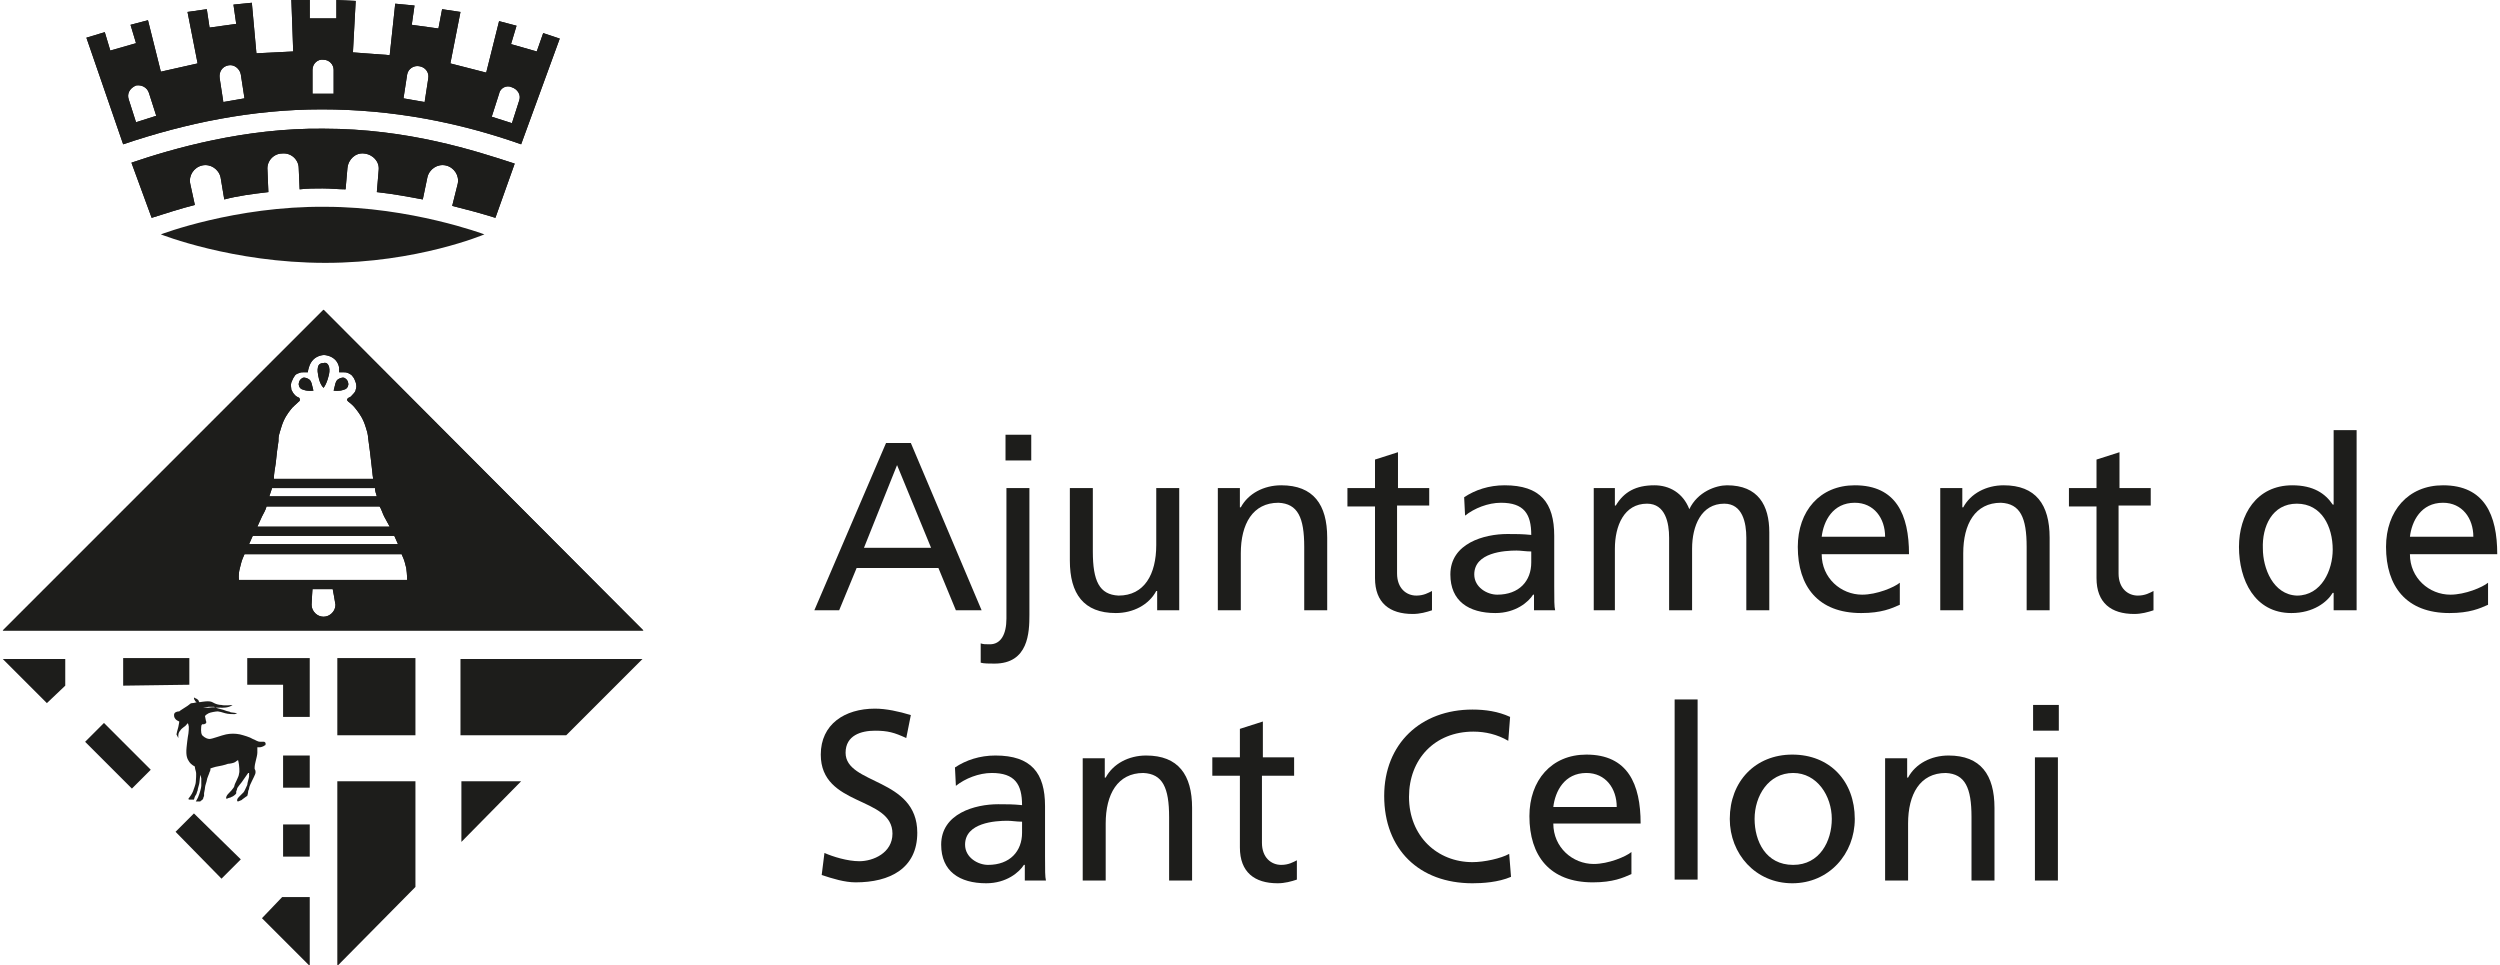 <?xml version="1.0" encoding="utf-8"?>
<!-- Generator: Adobe Illustrator 25.4.1, SVG Export Plug-In . SVG Version: 6.00 Build 0)  -->
<svg version="1.1" id="Capa_1" xmlns="http://www.w3.org/2000/svg" xmlns:xlink="http://www.w3.org/1999/xlink" x="0px" y="0px"
	 viewBox="0 0 272 105" style="enable-background:new 0 0 272 105;" xml:space="preserve">
<style type="text/css">
	.st0{fill-rule:evenodd;clip-rule:evenodd;fill:#1D1D1B;}
	.st1{fill:#1D1D1B;}
</style>
<g>
	<g>
		<g>
			<path class="st0" d="M88.6,66.4h2.7l1.9-4.6h8.9l1.9,4.6h2.8l-7.7-18.2h-2.7L88.6,66.4z M101.3,59.6H94l3.6-9L101.3,59.6z"/>
		</g>
		<g>
			<path class="st0" d="M106.7,72.1c0.3,0.1,1,0.1,1.5,0.1c3.7,0,3.8-3.4,3.8-5.3V53.1h-2.5v14.2c0,1.7-0.6,2.8-1.8,2.8
				c-0.5,0-0.7,0-1-0.1L106.7,72.1z M112.2,47.3h-2.8v2.8h2.8V47.3z"/>
		</g>
		<g>
			<path class="st0" d="M128.3,53.1h-2.5v6.2c0,3.2-1.3,5.5-4.1,5.5c-2.1-0.1-2.8-1.6-2.8-4.8v-6.9h-2.5V61c0,3.6,1.5,5.7,5,5.7
				c1.9,0,3.6-0.9,4.4-2.4h0.1v2.1h2.4V53.1z"/>
		</g>
		<g>
			<path class="st0" d="M132.5,66.4h2.5v-6.2c0-3.2,1.3-5.5,4.1-5.5c2.1,0.1,2.8,1.6,2.8,4.8v6.9h2.5v-7.9c0-3.6-1.5-5.7-5-5.7
				c-1.9,0-3.6,0.9-4.4,2.4h-0.1v-2.1h-2.4V66.4z"/>
		</g>
		<g>
			<path class="st0" d="M155.6,53.1h-3.5v-3.9l-2.5,0.8v3.1h-3v2h3v7.8c0,2.7,1.6,3.9,4.1,3.9c0.8,0,1.5-0.2,2.1-0.4v-2.1
				c-0.4,0.2-0.9,0.5-1.7,0.5c-1.1,0-2.1-0.8-2.1-2.4V55h3.5V53.1z"/>
		</g>
		<g>
			<path class="st0" d="M159.4,56.1c1-0.8,2.5-1.4,3.9-1.4c2.5,0,3.3,1.2,3.3,3.5c-1-0.1-1.6-0.1-2.6-0.1c-2.5,0-6.2,1-6.2,4.4
				c0,2.9,2,4.2,4.9,4.2c2.2,0,3.6-1.2,4.1-2h0.1v1.7h2.3c-0.1-0.4-0.1-1.1-0.1-2.6v-5.5c0-3.6-1.5-5.5-5.4-5.5
				c-1.7,0-3.2,0.5-4.4,1.3L159.4,56.1z M166.6,61.2c0,2-1.3,3.5-3.7,3.5c-1.1,0-2.5-0.8-2.5-2.2c0-2.4,3.3-2.6,4.6-2.6
				c0.5,0,1,0.1,1.6,0.1V61.2z"/>
		</g>
		<g>
			<path class="st0" d="M173.2,66.4h2.5v-6.7c0-2.5,1-4.9,3.5-4.9c2,0,2.4,2.1,2.4,3.7v7.9h2.5v-6.7c0-2.5,1-4.9,3.5-4.9
				c2,0,2.4,2.1,2.4,3.7v7.9h2.5v-8.5c0-2.9-1.2-5.1-4.6-5.1c-1.2,0-3.2,0.7-4.1,2.6c-0.7-1.8-2.2-2.6-3.8-2.6c-2,0-3.3,0.7-4.2,2.2
				h-0.1v-1.9h-2.3V66.4z"/>
		</g>
		<g>
			<path class="st0" d="M206.7,63.4c-0.6,0.5-2.5,1.3-4.1,1.3c-2.3,0-4.4-1.8-4.4-4.4h9.5c0-4.3-1.4-7.5-5.9-7.5
				c-3.8,0-6.2,2.8-6.2,6.7c0,4.3,2.2,7.2,6.9,7.2c2.2,0,3.3-0.5,4.2-0.9V63.4z M198.2,58.4c0.2-1.7,1.2-3.7,3.6-3.7
				c2.1,0,3.3,1.7,3.3,3.7H198.2z"/>
		</g>
		<g>
			<path class="st0" d="M211.1,66.4h2.5v-6.2c0-3.2,1.3-5.5,4.1-5.5c2.1,0.1,2.8,1.6,2.8,4.8v6.9h2.5v-7.9c0-3.6-1.5-5.7-5-5.7
				c-1.9,0-3.6,0.9-4.4,2.4h-0.1v-2.1h-2.4V66.4z"/>
		</g>
		<g>
			<path class="st0" d="M234.1,53.1h-3.5v-3.9l-2.5,0.8v3.1h-3v2h3v7.8c0,2.7,1.6,3.9,4.1,3.9c0.8,0,1.5-0.2,2.1-0.4v-2.1
				c-0.4,0.2-0.9,0.5-1.7,0.5c-1.1,0-2.1-0.8-2.1-2.4V55h3.5V53.1z"/>
		</g>
		<g>
			<path class="st0" d="M254,66.4h2.4V46.8h-2.5v8.1h-0.1c-0.8-1.2-2.1-2.1-4.4-2.1c-3.9,0-5.8,3.2-5.8,6.7c0,3.6,1.7,7.2,5.7,7.2
				c2.4,0,3.9-1.2,4.5-2.2h0.1V66.4z M246.2,59.7c-0.1-2.4,1-4.9,3.7-4.9c2.7,0,3.9,2.5,3.9,5c0,2.2-1.2,5-3.9,5
				C247.3,64.7,246.2,61.8,246.2,59.7z"/>
		</g>
		<g>
			<path class="st0" d="M270.7,63.4c-0.6,0.5-2.5,1.3-4.1,1.3c-2.3,0-4.4-1.8-4.4-4.4h9.5c0-4.3-1.4-7.5-5.9-7.5
				c-3.8,0-6.2,2.8-6.2,6.7c0,4.3,2.2,7.2,6.9,7.2c2.2,0,3.3-0.5,4.2-0.9V63.4z M262.2,58.4c0.2-1.7,1.2-3.7,3.6-3.7
				c2.1,0,3.3,1.7,3.3,3.7H262.2z"/>
		</g>
		<g>
			<g>
				<path class="st0" d="M99.1,77.8c-1.3-0.4-2.7-0.7-3.9-0.7c-3.3,0-5.9,1.7-5.9,5c0,5.7,7.8,4.5,7.8,8.6c0,2.1-2.1,3-3.6,3
					c-1.3,0-2.9-0.5-3.8-0.9l-0.3,2.4c1.2,0.4,2.5,0.8,3.7,0.8c3.7,0,6.7-1.5,6.7-5.4c0-6-7.8-5.2-7.8-8.7c0-1.9,1.7-2.4,3.2-2.4
					c1.4,0,2.1,0.2,3.4,0.8L99.1,77.8z"/>
			</g>
			<g>
				<path class="st0" d="M104,85.5c1-0.8,2.5-1.4,3.9-1.4c2.5,0,3.3,1.2,3.3,3.5c-1-0.1-1.6-0.1-2.6-0.1c-2.5,0-6.2,1-6.2,4.4
					c0,2.9,2,4.2,4.9,4.2c2.2,0,3.6-1.2,4.1-2h0.1v1.7h2.3c-0.1-0.4-0.1-1.1-0.1-2.6v-5.5c0-3.6-1.5-5.5-5.4-5.5
					c-1.7,0-3.2,0.5-4.4,1.3L104,85.5z M111.2,90.6c0,2-1.3,3.5-3.7,3.5c-1.1,0-2.5-0.8-2.5-2.2c0-2.4,3.3-2.6,4.6-2.6
					c0.5,0,1,0.1,1.6,0.1V90.6z"/>
			</g>
			<g>
				<path class="st0" d="M117.8,95.8h2.5v-6.2c0-3.2,1.3-5.5,4.1-5.5c2.1,0.1,2.8,1.6,2.8,4.8v6.9h2.5v-7.9c0-3.6-1.5-5.7-5-5.7
					c-1.9,0-3.6,0.9-4.4,2.4h-0.1v-2.1h-2.4V95.8z"/>
			</g>
			<g>
				<path class="st0" d="M140.9,82.4h-3.5v-3.9l-2.5,0.8v3.1h-3v2h3v7.8c0,2.7,1.6,3.9,4.1,3.9c0.8,0,1.5-0.2,2.1-0.4v-2.1
					c-0.4,0.2-0.9,0.5-1.7,0.5c-1.1,0-2.1-0.8-2.1-2.4v-7.3h3.5V82.4z"/>
			</g>
			<g>
				<path class="st0" d="M164.3,78c-1.3-0.6-2.7-0.8-4.1-0.8c-5.6,0-9.6,3.7-9.6,9.4c0,5.8,3.8,9.5,9.6,9.5c1.1,0,2.8-0.1,4.2-0.7
					l-0.2-2.5c-0.9,0.5-2.7,0.9-4,0.9c-3.8,0-6.9-2.8-6.9-7.1c0-4.1,2.8-7.1,7-7.1c1.3,0,2.6,0.3,3.8,1L164.3,78z"/>
			</g>
			<g>
				<path class="st0" d="M177.5,92.7c-0.6,0.5-2.5,1.3-4.1,1.3c-2.3,0-4.4-1.8-4.4-4.4h9.5c0-4.3-1.4-7.5-5.9-7.5
					c-3.8,0-6.2,2.8-6.2,6.7c0,4.3,2.2,7.2,6.9,7.2c2.2,0,3.3-0.5,4.2-0.9V92.7z M169,87.8c0.2-1.7,1.2-3.7,3.6-3.7
					c2.1,0,3.3,1.7,3.3,3.7H169z"/>
			</g>
			<g>
				<rect x="182.2" y="76.1" class="st0" width="2.5" height="19.6"/>
			</g>
			<g>
				<path class="st0" d="M188.2,89.1c0,3.8,2.8,7,6.8,7c4,0,6.8-3.2,6.8-7c0-4.1-2.7-7-6.8-7C191,82.1,188.2,85,188.2,89.1z
					 M190.9,89.1c0-2.5,1.5-5,4.2-5c2.6,0,4.2,2.5,4.2,5c0,2.4-1.3,5-4.2,5C192.1,94.1,190.9,91.5,190.9,89.1z"/>
			</g>
			<g>
				<path class="st0" d="M205.1,95.8h2.5v-6.2c0-3.2,1.3-5.5,4.1-5.5c2.1,0.1,2.8,1.6,2.8,4.8v6.9h2.5v-7.9c0-3.6-1.5-5.7-5-5.7
					c-1.9,0-3.6,0.9-4.4,2.4h-0.1v-2.1h-2.4V95.8z"/>
			</g>
			<g>
				<path class="st0" d="M221.4,95.8h2.5V82.4h-2.5V95.8z M224,76.7h-2.8v2.8h2.8V76.7z"/>
			</g>
		</g>
		<g>
			<g>
				<path class="st0" d="M14,10.8l0.8,2.5l2.2-0.7l-0.8-2.5c-0.2-0.6-0.8-0.9-1.4-0.8C14.1,9.6,13.8,10.2,14,10.8z M54.3,10.2
					l-0.8,2.5l2.2,0.7l0.8-2.5c0.2-0.6-0.2-1.2-0.8-1.4C55.1,9.2,54.4,9.6,54.3,10.2z M44.3,8.1l-0.4,2.6l2.3,0.4l0.4-2.6
					c0.1-0.6-0.3-1.2-1-1.3C45,7.1,44.4,7.5,44.3,8.1z M34,7.6v2.6h2.3V7.6c0-0.6-0.5-1.1-1.1-1.1C34.6,6.4,34,6.9,34,7.6z
					 M23.9,8.5l0.4,2.6l2.3-0.4l-0.4-2.6c-0.1-0.6-0.7-1.1-1.3-1C24.2,7.2,23.8,7.8,23.9,8.5z M9.4,4.1l2-0.6l0.6,2l2.8-0.8l-0.6-2
					l1.9-0.5l1.4,5.6l4-0.9l-1.1-5.6L22.5,1l0.3,2l2.9-0.4l-0.3-2.1l2-0.2l0.5,5.5l4-0.2L31.7,0l2,0l0,2l2.9,0l0-2l2.1,0.1l-0.3,5.6
					l4,0.3l0.6-5.6l2.1,0.2l-0.3,2.1l2.9,0.4L48.1,1l2,0.3L49,6.9l3.9,1l1.4-5.6l1.9,0.5l-0.6,2l2.8,0.8l0.7-2l1.8,0.6l-4.2,11.5
					c-6.8-2.4-14-3.8-21.7-3.8c-7.6,0-14.8,1.5-21.6,3.8L9.4,4.1z"/>
				<path class="st0" d="M14,10.8l0.8,2.5l2.2-0.7l-0.8-2.5c-0.2-0.6-0.8-0.9-1.4-0.8C14.1,9.6,13.8,10.2,14,10.8z M54.3,10.2
					l-0.8,2.5l2.2,0.7l0.8-2.5c0.2-0.6-0.2-1.2-0.8-1.4C55.1,9.2,54.4,9.6,54.3,10.2z M44.3,8.1l-0.4,2.6l2.3,0.4l0.4-2.6
					c0.1-0.6-0.3-1.2-1-1.3C45,7.1,44.4,7.5,44.3,8.1z M34,7.6v2.6h2.3V7.6c0-0.6-0.5-1.1-1.1-1.1C34.6,6.4,34,6.9,34,7.6z
					 M23.9,8.5l0.4,2.6l2.3-0.4l-0.4-2.6c-0.1-0.6-0.7-1.1-1.3-1C24.2,7.2,23.8,7.8,23.9,8.5z M9.4,4.1l2-0.6l0.6,2l2.8-0.8l-0.6-2
					l1.9-0.5l1.4,5.6l4-0.9l-1.1-5.6L22.5,1l0.3,2l2.9-0.4l-0.3-2.1l2-0.2l0.5,5.5l4-0.2L31.7,0l2,0l0,2l2.9,0l0-2l2.1,0.1l-0.3,5.6
					l4,0.3l0.6-5.6l2.1,0.2l-0.3,2.1l2.9,0.4L48.1,1l2,0.3L49,6.9l3.9,1l1.4-5.6l1.9,0.5l-0.6,2l2.8,0.8l0.7-2l1.8,0.6l-4.2,11.5
					c-6.8-2.4-14-3.8-21.7-3.8c-7.6,0-14.8,1.5-21.6,3.8L9.4,4.1z"/>
			</g>
			<g>
				<path class="st0" d="M14.3,17.7c4.4-1.5,12.3-3.8,20.9-3.7c9.2,0,16.5,2.4,20.8,3.8l-2.1,5.9c-1.6-0.5-3.1-0.9-4.7-1.3l0.6-2.4
					c0.2-0.9-0.4-1.8-1.3-2c-0.9-0.2-1.8,0.4-2,1.3l-0.5,2.4c-1.6-0.3-3.2-0.6-5-0.8l0.2-2.4c0.1-0.9-0.6-1.7-1.6-1.8
					c-0.9-0.1-1.7,0.6-1.8,1.6l-0.2,2.3c-0.8,0-1.6-0.1-2.5-0.1c-0.8,0-1.7,0-2.5,0.1l-0.1-2.3c0-0.9-0.8-1.7-1.8-1.6
					c-0.9,0-1.7,0.8-1.6,1.8l0.1,2.4c-1.7,0.2-3.3,0.4-4.8,0.8L24,19.3c-0.2-0.9-1.1-1.5-2-1.3c-0.9,0.2-1.5,1.1-1.3,2l0.5,2.3
					c-1.6,0.4-3.1,0.9-4.7,1.4L14.3,17.7z"/>
				<path class="st0" d="M14.3,17.7c4.4-1.5,12.3-3.8,20.9-3.7c9.2,0,16.5,2.4,20.8,3.8l-2.1,5.9c-1.6-0.5-3.1-0.9-4.7-1.3l0.6-2.4
					c0.2-0.9-0.4-1.8-1.3-2c-0.9-0.2-1.8,0.4-2,1.3l-0.5,2.4c-1.6-0.3-3.2-0.6-5-0.8l0.2-2.4c0.1-0.9-0.6-1.7-1.6-1.8
					c-0.9-0.1-1.7,0.6-1.8,1.6l-0.2,2.3c-0.8,0-1.6-0.1-2.5-0.1c-0.8,0-1.7,0-2.5,0.1l-0.1-2.3c0-0.9-0.8-1.7-1.8-1.6
					c-0.9,0-1.7,0.8-1.6,1.8l0.1,2.4c-1.7,0.2-3.3,0.4-4.8,0.8L24,19.3c-0.2-0.9-1.1-1.5-2-1.3c-0.9,0.2-1.5,1.1-1.3,2l0.5,2.3
					c-1.6,0.4-3.1,0.9-4.7,1.4L14.3,17.7z"/>
			</g>
			<g>
				<path class="st0" d="M56.7,85l-6.5,6.6V85H56.7z M50.1,71.7h19.8L61.6,80H50.1V71.7z M36.7,80v-8.4h8.5V80H36.7z M36.7,105.1V85
					h8.5v11.5L36.7,105.1z"/>
			</g>
			<g>
				<path class="st0" d="M29.8,52.1h10.8c-0.1-0.6-0.1-1-0.2-1.7c-0.1-0.9-0.2-1.7-0.3-2.4c-0.1-0.6,0-0.6-0.3-1.5
					c-0.3-1-0.7-1.5-1-1.9s-0.5-0.6-0.9-0.9c-0.1-0.1-0.2-0.2-0.1-0.3c0.1-0.2,0.3-0.1,0.5-0.4c0.2-0.2,0.4-0.4,0.4-0.6
					c0.1-0.2,0.1-0.5,0-0.8c-0.1-0.3-0.2-0.5-0.3-0.6c-0.1-0.2-0.3-0.3-0.5-0.4c-0.2-0.1-0.4-0.1-0.6-0.1c-0.2,0-0.4,0-0.4,0
					s0-0.2,0-0.5c-0.1-0.6-0.5-1.1-1.2-1.3c-0.4-0.1-0.5-0.1-0.9,0c-0.6,0.2-1,0.6-1.2,1.3c-0.1,0.3-0.1,0.5-0.1,0.5s-0.2,0-0.4,0
					c-0.2,0-0.4,0-0.6,0.1c-0.3,0.1-0.4,0.2-0.5,0.4c-0.1,0.1-0.2,0.4-0.3,0.6c-0.1,0.3,0,0.6,0,0.8c0.1,0.2,0.2,0.4,0.4,0.6
					c0.3,0.3,0.5,0.2,0.5,0.4c0.1,0.2-0.1,0.3-0.1,0.3c-0.4,0.4-0.6,0.5-0.9,0.9s-0.7,0.9-1,1.9c-0.3,1-0.3,0.9-0.3,1.5
					c-0.1,0.6-0.2,1.4-0.3,2.4C29.9,51.1,29.8,51.5,29.8,52.1z M33.9,65.8c0,0.7,0.6,1.3,1.3,1.3c0.7,0,1.3-0.6,1.3-1.3
					c0-0.1-0.3-1.7-0.3-1.7H34C34,64,33.9,65.6,33.9,65.8z M29.3,54H41c-0.1-0.3-0.2-0.6-0.2-0.9H29.6C29.5,53.4,29.4,53.7,29.3,54z
					 M28,57.3h14.4l-0.6-1.1c-0.2-0.4-0.3-0.8-0.5-1.1H29c-0.1,0.4-0.3,0.7-0.5,1.1L28,57.3z M27.1,59.2h16.2l-0.4-0.9H27.5
					L27.1,59.2z M26,63.1h18.3c0,0,0-0.6-0.1-1.3c-0.2-0.7-0.1-0.6-0.5-1.5H26.6c-0.4,0.9-0.3,0.8-0.5,1.5
					C25.9,62.5,26,63.1,26,63.1z M0.3,68.6l34.9-34.9L70,68.6H0.3z"/>
				<path class="st0" d="M29.8,52.1h10.8c-0.1-0.6-0.1-1-0.2-1.7c-0.1-0.9-0.2-1.7-0.3-2.4c-0.1-0.6,0-0.6-0.3-1.5
					c-0.3-1-0.7-1.5-1-1.9s-0.5-0.6-0.9-0.9c-0.1-0.1-0.2-0.2-0.1-0.3c0.1-0.2,0.3-0.1,0.5-0.4c0.2-0.2,0.4-0.4,0.4-0.6
					c0.1-0.2,0.1-0.5,0-0.8c-0.1-0.3-0.2-0.5-0.3-0.6c-0.1-0.2-0.3-0.3-0.5-0.4c-0.2-0.1-0.4-0.1-0.6-0.1c-0.2,0-0.4,0-0.4,0
					s0-0.2,0-0.5c-0.1-0.6-0.5-1.1-1.2-1.3c-0.4-0.1-0.5-0.1-0.9,0c-0.6,0.2-1,0.6-1.2,1.3c-0.1,0.3-0.1,0.5-0.1,0.5s-0.2,0-0.4,0
					c-0.2,0-0.4,0-0.6,0.1c-0.3,0.1-0.4,0.2-0.5,0.4c-0.1,0.1-0.2,0.4-0.3,0.6c-0.1,0.3,0,0.6,0,0.8c0.1,0.2,0.2,0.4,0.4,0.6
					c0.3,0.3,0.5,0.2,0.5,0.4c0.1,0.2-0.1,0.3-0.1,0.3c-0.4,0.4-0.6,0.5-0.9,0.9s-0.7,0.9-1,1.9c-0.3,1-0.3,0.9-0.3,1.5
					c-0.1,0.6-0.2,1.4-0.3,2.4C29.9,51.1,29.8,51.5,29.8,52.1z M33.9,65.8c0,0.7,0.6,1.3,1.3,1.3c0.7,0,1.3-0.6,1.3-1.3
					c0-0.1-0.3-1.7-0.3-1.7H34C34,64,33.9,65.6,33.9,65.8z M29.3,54H41c-0.1-0.3-0.2-0.6-0.2-0.9H29.6C29.5,53.4,29.4,53.7,29.3,54z
					 M28,57.3h14.4l-0.6-1.1c-0.2-0.4-0.3-0.8-0.5-1.1H29c-0.1,0.4-0.3,0.7-0.5,1.1L28,57.3z M27.1,59.2h16.2l-0.4-0.9H27.5
					L27.1,59.2z M26,63.1h18.3c0,0,0-0.6-0.1-1.3c-0.2-0.7-0.1-0.6-0.5-1.5H26.6c-0.4,0.9-0.3,0.8-0.5,1.5
					C25.9,62.5,26,63.1,26,63.1z M0.3,68.6l34.9-34.9L70,68.6H0.3z"/>
			</g>
			<g>
				<path class="st1" d="M35.8,39.9c0.1,0.4,0,0.8,0,0.8s-0.2,1-0.6,1.5l0,0l0,0c-0.5-0.5-0.6-1.5-0.6-1.5s-0.1-0.4,0-0.8
					c0.1-0.3,0.3-0.4,0.6-0.4C35.5,39.4,35.7,39.6,35.8,39.9z"/>
				<path class="st1" d="M35.8,39.9c0.1,0.4,0,0.8,0,0.8s-0.2,1-0.6,1.5l0,0l0,0c-0.5-0.5-0.6-1.5-0.6-1.5s-0.1-0.4,0-0.8
					c0.1-0.3,0.3-0.4,0.6-0.4C35.5,39.4,35.7,39.6,35.8,39.9z"/>
			</g>
			<g>
				<path class="st0" d="M34.1,42.5c0,0-0.1-0.4-0.2-0.8c-0.1-0.3-0.2-0.4-0.4-0.5c-0.2-0.1-0.5-0.2-0.7,0c-0.3,0.2-0.3,0.6-0.3,0.6
					s0,0.5,0.5,0.6C33.5,42.6,34.1,42.5,34.1,42.5z"/>
				<path class="st0" d="M34.1,42.5c0,0-0.1-0.4-0.2-0.8c-0.1-0.3-0.2-0.4-0.4-0.5c-0.2-0.1-0.5-0.2-0.7,0c-0.3,0.2-0.3,0.6-0.3,0.6
					s0,0.5,0.5,0.6C33.5,42.6,34.1,42.5,34.1,42.5z"/>
			</g>
			<g>
				<path class="st0" d="M36.3,42.5c0,0,0.1-0.4,0.2-0.8c0.1-0.3,0.2-0.4,0.4-0.5c0.2-0.1,0.5-0.2,0.7,0c0.3,0.2,0.3,0.6,0.3,0.6
					s0,0.5-0.5,0.6C36.9,42.6,36.3,42.5,36.3,42.5z"/>
				<path class="st0" d="M36.3,42.5c0,0,0.1-0.4,0.2-0.8c0.1-0.3,0.2-0.4,0.4-0.5c0.2-0.1,0.5-0.2,0.7,0c0.3,0.2,0.3,0.6,0.3,0.6
					s0,0.5-0.5,0.6C36.9,42.6,36.3,42.5,36.3,42.5z"/>
			</g>
			<g>
				<polygon class="st0" points="0.3,71.7 7.1,71.7 7.1,74.6 5.1,76.5 				"/>
			</g>
			<g>
				
					<rect x="11.4" y="78.6" transform="matrix(0.707 -0.707 0.707 0.707 -54.368 33.198)" class="st0" width="2.9" height="7.2"/>
			</g>
			<g>
				<polygon class="st0" points="13.4,74.6 13.4,71.6 20.6,71.6 20.6,74.5 				"/>
			</g>
			<g>
				<polygon class="st0" points="26.9,74.5 26.9,71.6 33.7,71.6 33.7,78 30.8,78 30.8,74.5 				"/>
			</g>
			<g>
				<rect x="30.8" y="82.2" class="st0" width="2.9" height="3.5"/>
			</g>
			<g>
				<rect x="30.8" y="89.7" class="st0" width="2.9" height="3.5"/>
			</g>
			<g>
				<polygon class="st0" points="19.1,90.5 21.1,88.5 26.2,93.5 24.1,95.6 				"/>
			</g>
			<g>
				<polygon class="st0" points="28.5,99.9 30.7,97.6 33.7,97.6 33.7,105.1 				"/>
			</g>
			<g>
				<path class="st0" d="M17.5,25.5c0,0,8.1-3.1,17.9-3c9.3,0,17.3,3,17.3,3s-7.3,3.1-17.3,3.1C25.3,28.6,17.5,25.5,17.5,25.5z"/>
			</g>
		</g>
	</g>
	<g>
		<path class="st0" d="M21.1,87c0,0-0.3,0-0.5,0c-0.1,0-0.1-0.1-0.1-0.1s0.4-0.5,0.5-0.8c0.1-0.3,0.3-0.8,0.3-1c0-0.2,0.1-0.9,0-1.2
			c-0.1-0.3-0.1-0.5-0.1-0.5s-0.4-0.2-0.6-0.5c-0.2-0.3-0.4-0.6-0.3-1.6c0.1-1,0.2-1.5,0.2-1.5s0.1-0.8,0-0.9c0-0.2-0.1-0.2-0.1-0.2
			s-0.2,0.3-0.4,0.4c-0.1,0.1-0.3,0.2-0.4,0.4c-0.1,0.1-0.2,0.3-0.2,0.5c0,0.2,0,0.3,0,0.3s-0.1-0.2-0.2-0.4c0-0.1,0.1-0.4,0.2-0.8
			c0.1-0.4,0.1-0.6,0.1-0.6l-0.2-0.1c0,0-0.2-0.1-0.3-0.3c-0.1-0.2-0.1-0.5,0.1-0.6c0.2-0.1,0.3-0.1,0.4-0.1
			c0.1-0.1,0.6-0.4,0.9-0.6c0.3-0.2,0.3-0.3,0.5-0.3c0.2,0,0.5-0.1,0.5-0.1s-0.2-0.1-0.2-0.2c-0.1-0.1-0.1-0.3-0.1-0.3
			s0.1,0,0.2,0.1c0.1,0,0.2,0.1,0.3,0.2c0,0.1,0.1,0.2,0.1,0.2s0.6-0.1,0.9-0.1c0.4,0,0.5,0.1,0.7,0.2c0.2,0.1,0.5,0.2,0.8,0.2
			c0.3,0.1,1.2,0,1.2,0s-0.3,0.3-1.1,0.3c-0.8,0-0.8,0-0.9-0.1c-0.1,0-0.4,0-0.6,0c-0.1,0-0.5,0.1-0.6,0.1C22.3,77,22.7,77,22.7,77
			s0.6-0.1,0.8,0c0.2,0.1,0.8,0.2,1,0.3c0.2,0.1,0.5,0.1,0.6,0.2c0.1,0,0.7,0.1,0.7,0.1s-0.2,0.1-0.3,0.1s-0.7,0-1-0.1
			c-0.3-0.1-0.7-0.2-0.8-0.2c-0.2,0-0.8,0.1-1,0.2s-0.3,0.2-0.3,0.2l-0.1,0.1l0.1,0.5c0,0,0.1,0.2,0,0.3c0,0-0.2,0.1-0.2,0.1l-0.2,0
			c0,0-0.1,0.1-0.1,0.2s-0.1,0.7,0.1,1c0.3,0.3,0.6,0.4,0.8,0.4c0.3,0,1.3-0.4,1.8-0.5s1-0.1,1.5,0c0.4,0.1,1.1,0.3,1.4,0.5
			c0.3,0.1,0.5,0.3,0.8,0.3c0.2,0,0.3,0,0.4,0c0.1,0,0.2,0.1,0.2,0.2c0,0.1,0,0.2-0.1,0.2c-0.1,0.1-0.4,0.2-0.5,0.2
			c-0.1,0-0.3,0-0.3,0s0,0.4,0,0.6s-0.1,0.6-0.2,1c-0.1,0.4-0.1,0.6-0.1,0.7c0,0.1,0.1,0.2,0.1,0.3c0,0.1,0,0.2,0,0.2
			c0,0.1-0.3,0.7-0.4,0.9c-0.1,0.2-0.3,0.6-0.3,0.8c0,0.1-0.1,0.2-0.1,0.3c0,0.2-0.1,0.5-0.1,0.5s-0.2,0.1-0.3,0.2
			c-0.1,0.1-0.3,0.2-0.3,0.2S26.4,87,26.4,87l-0.5,0.2c0,0-0.1,0-0.1-0.1c0-0.1,0-0.2,0.2-0.4c0.2-0.2,0.4-0.4,0.5-0.5
			c0.1-0.1,0.3-0.6,0.4-0.8c0-0.2,0.2-0.8,0.2-0.9c0-0.1,0-0.4,0-0.4l-0.1,0l-0.7,1c0,0-0.5,0.6-0.5,0.7c0,0.1-0.1,0.3-0.1,0.3
			c0,0,0,0.1,0,0.2c0,0.1-0.4,0.4-0.5,0.4c-0.1,0.1-0.4,0.1-0.5,0.2c-0.1,0-0.1,0-0.1-0.1c0-0.1,0.1-0.3,0.2-0.4
			c0.1-0.1,0.7-0.7,0.7-0.9s0.5-1,0.5-1.3c0.1-0.3,0-0.9,0-1c0-0.1-0.1-0.5-0.1-0.5s-0.2,0.1-0.3,0.2c-0.1,0.1-0.6,0.2-0.8,0.2
			c-0.2,0.1-1.1,0.3-1.2,0.3c-0.1,0-0.7,0.2-0.7,0.2s0,0.3-0.1,0.4c0,0.1-0.3,0.7-0.3,0.9c0,0.1-0.2,0.6-0.2,0.8
			c0,0.2-0.1,0.5-0.1,0.6s0,0.3,0,0.3s-0.1,0.2-0.1,0.3c-0.1,0.2-0.3,0.2-0.3,0.3c-0.1,0-0.3,0-0.3,0l-0.2,0c0,0,0.3-0.5,0.3-0.6
			c0.1-0.2,0.3-0.9,0.3-1.1c0-0.1,0-0.7,0-0.8s-0.1-0.4-0.1-0.4s-0.1,0.6-0.1,0.8c0,0.2-0.2,0.7-0.2,0.9c-0.1,0.2-0.1,0.4-0.2,0.5
			S21.1,87,21.1,87z"/>
	</g>
</g>
</svg>
